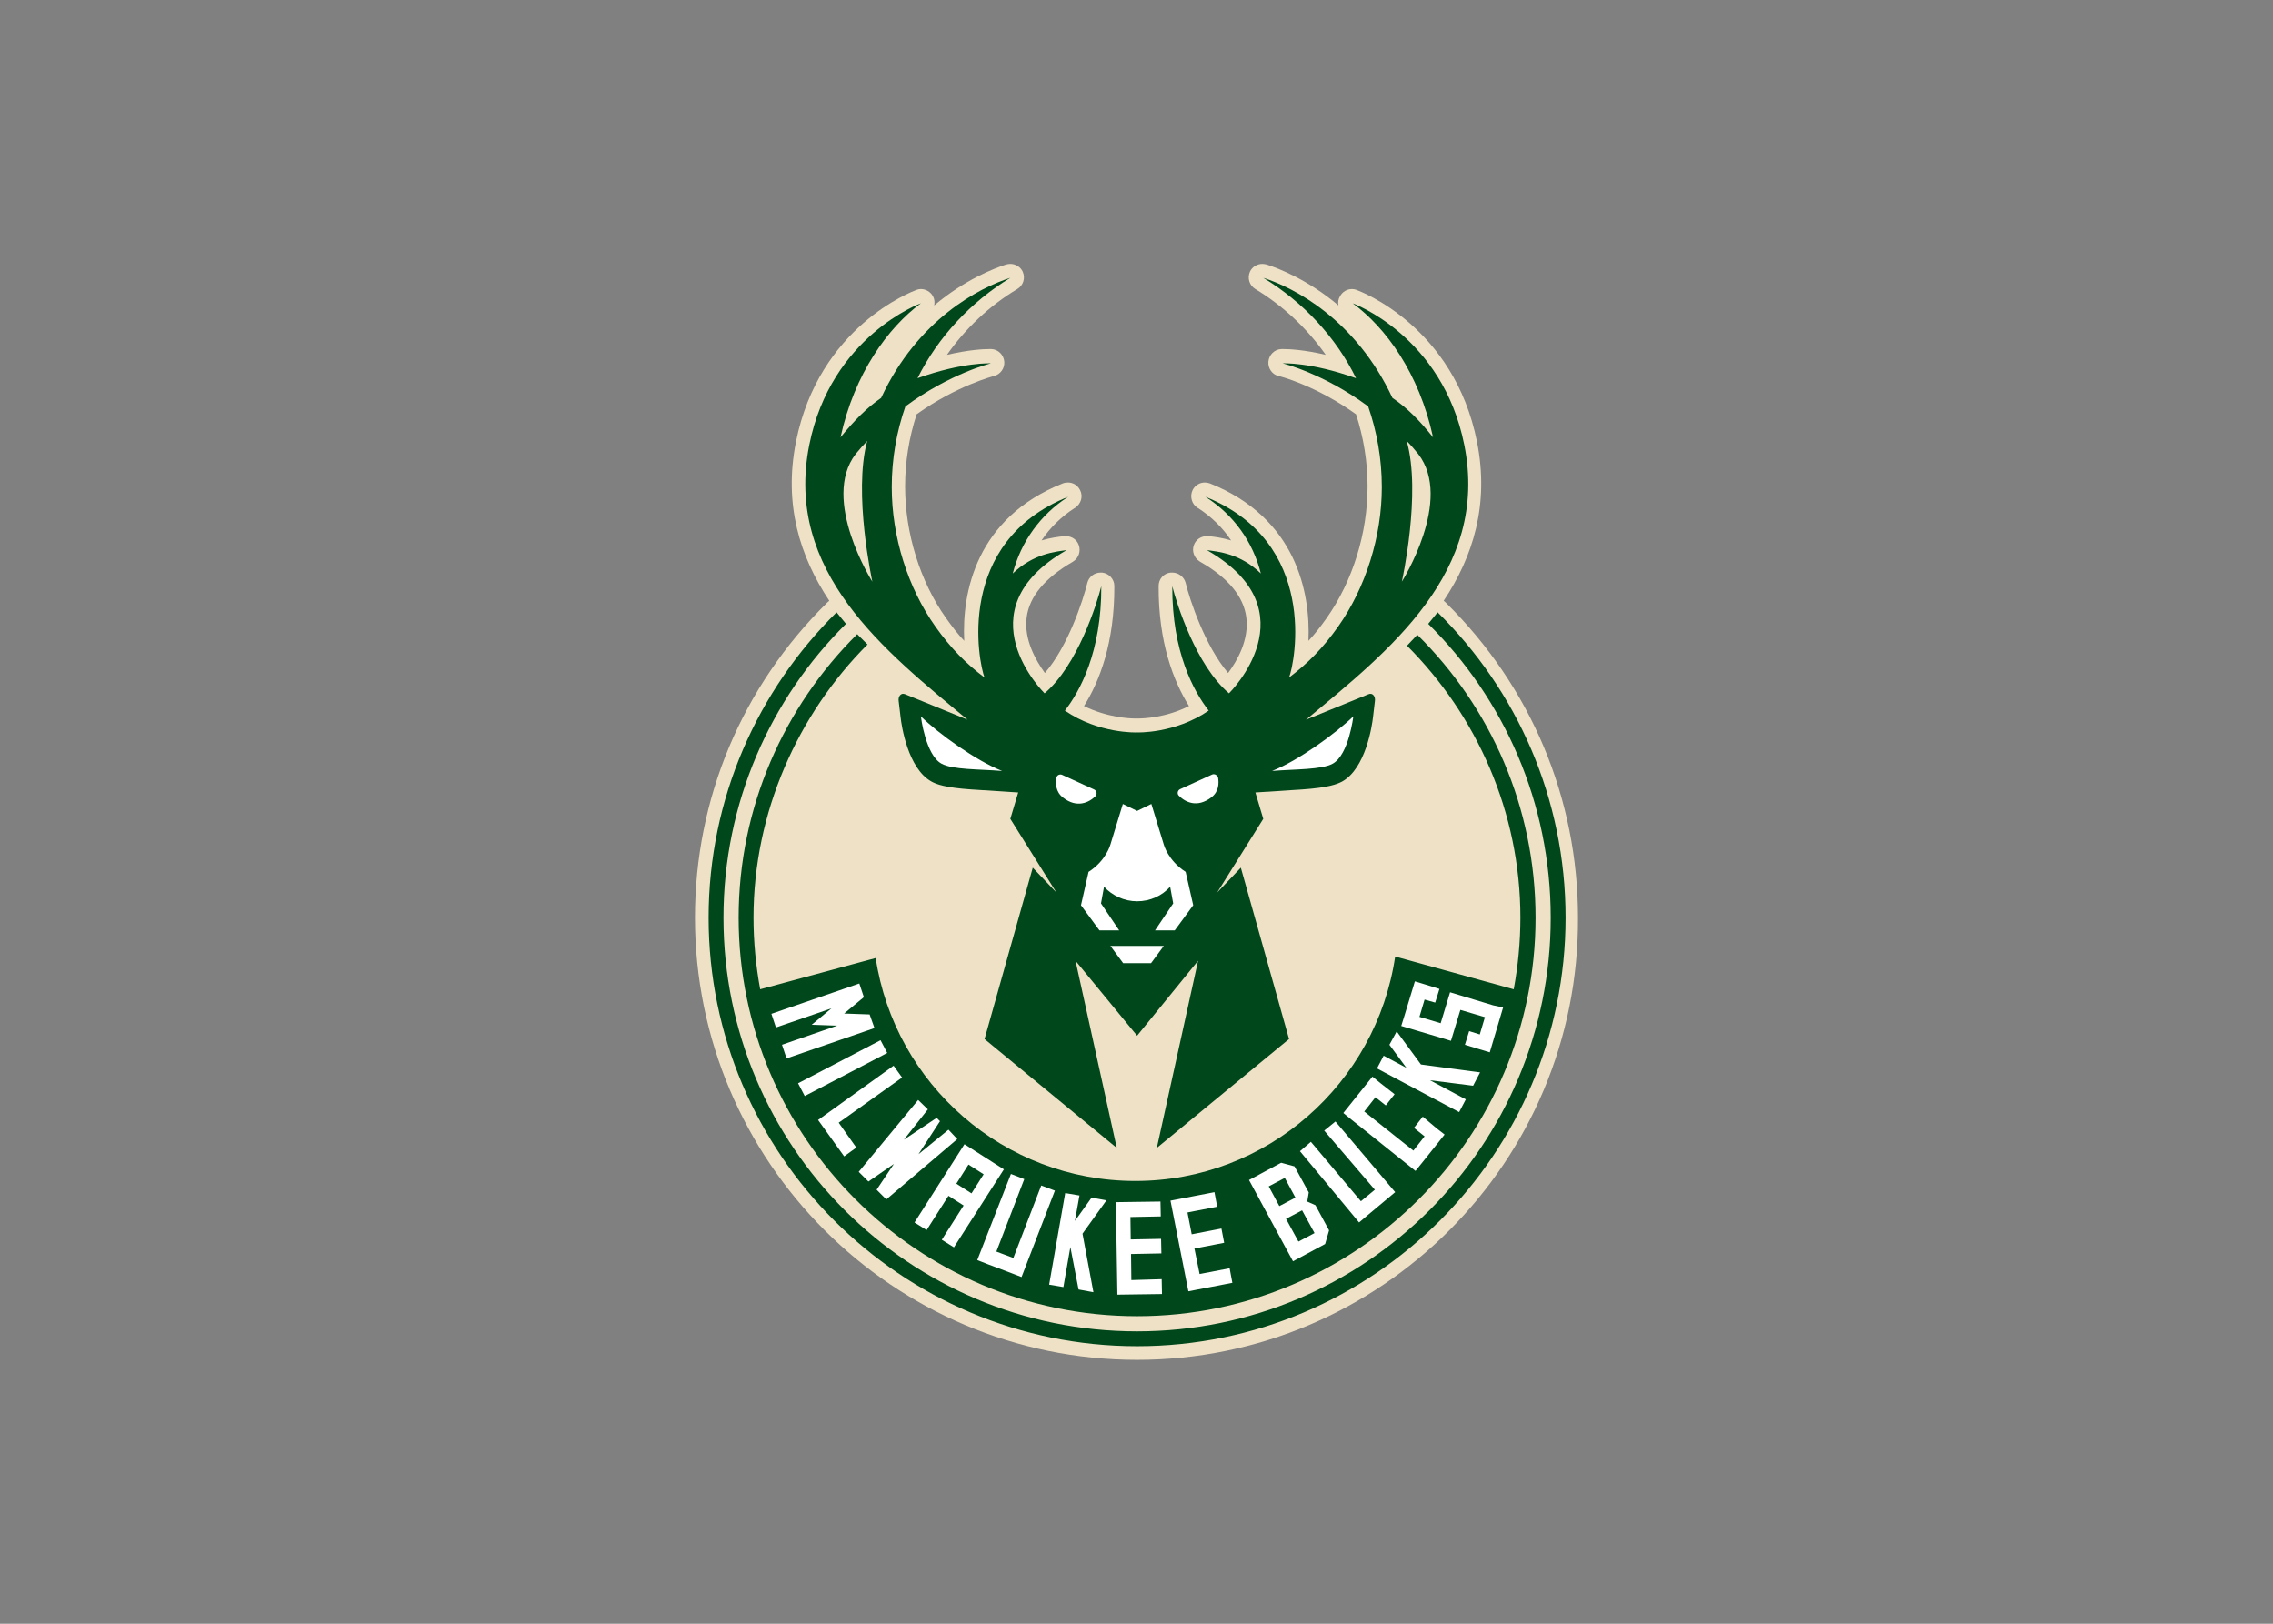 <svg clip-rule="evenodd" fill-rule="evenodd" viewBox="0 0 560 400" xmlns="http://www.w3.org/2000/svg"><rect x="0" y="0" width="560" height="400" fill="#808080" stroke="none"/><path d="m280.148 335c-60.066 0-108.926-48.86-108.926-108.926 0-29.361 11.58-56.929 32.573-77.623l.523-.448c-7.247-10.908-11.281-23.683-8.218-39.148 5.677-28.464 28.688-37.056 29.659-37.429.374-.15.747-.224 1.121-.224 1.195 0 2.391.672 2.988 1.792.373.673.448 1.494.299 2.242 7.546-6.35 14.718-9.115 17.707-10.085.373-.075.672-.15 1.046-.15 1.269 0 2.54.747 3.063 1.942.673 1.569.15 3.362-1.345 4.259-6.873 4.109-12.85 9.787-17.333 16.211 5.454-1.269 9.04-1.419 10.31-1.419h.673c1.643.074 2.988 1.419 3.138 3.063.149 1.643-.897 3.138-2.54 3.586-.074 0-9.114 2.316-19.051 9.414-1.868 5.753-2.839 11.73-2.839 17.781 0 11.505 3.661 23.384 10.085 32.424 1.494 2.092 2.914 3.96 4.483 5.603-.597-11.879 2.914-30.257 24.281-38.774.373-.15.822-.224 1.27-.224 1.269 0 2.391.673 2.988 1.868.822 1.569.224 3.437-1.27 4.408l-.15.074c-3.212 2.092-5.976 4.781-8.068 7.919 2.241-.672 4.184-.896 5.454-1.046h.597c1.419 0 2.689.897 3.138 2.242.523 1.494-.075 3.138-1.345 3.96l-.224.149c-6.799 3.96-10.609 8.517-11.281 13.597-.747 5.528 2.316 10.758 4.483 13.746 5.753-6.649 9.414-17.93 10.459-22.188.373-1.494 1.718-2.54 3.287-2.54h.374c1.718.224 2.988 1.644 2.988 3.288.074 13.971-3.661 23.533-7.471 29.585 5.752 2.839 11.28 3.063 12.551 3.063h.747c1.196 0 6.799-.15 12.551-3.063-3.811-6.126-7.546-15.688-7.471-29.585 0-1.719 1.27-3.138 2.989-3.288h.373c1.494 0 2.914 1.046 3.288 2.54 1.046 4.258 4.781 15.539 10.459 22.188 2.241-2.988 5.229-8.218 4.483-13.746-.673-5.08-4.483-9.712-11.281-13.597-.075 0-.224-.149-.224-.149-1.345-.822-1.943-2.54-1.42-3.96.448-1.345 1.719-2.242 3.138-2.242h.598c1.345.15 3.212.374 5.453 1.046-2.092-3.138-4.856-5.827-8.068-7.919l-.15-.074c-1.494-.897-2.017-2.839-1.27-4.408.598-1.195 1.793-1.868 2.989-1.868.448 0 .822.074 1.27.224 21.292 8.517 24.803 26.895 24.28 38.774 1.569-1.643 2.988-3.511 4.483-5.603 6.425-9.115 10.085-20.919 10.085-32.424 0-6.051-.971-12.028-2.839-17.781-10.011-7.172-18.901-9.414-19.051-9.414-1.643-.373-2.689-1.942-2.54-3.586.15-1.644 1.494-2.989 3.138-3.063h.673c1.27 0 4.931.15 10.31 1.419-4.557-6.499-10.534-12.103-17.333-16.211-1.494-.897-2.017-2.69-1.345-4.259.523-1.195 1.793-1.942 3.063-1.942.373 0 .672.074 1.046.15 2.988.971 10.16 3.735 17.706 10.085-.15-.747-.074-1.494.373-2.242.598-1.12 1.719-1.792 2.989-1.792.373 0 .747.074 1.12.224.971.373 23.982 8.965 29.66 37.429 3.063 15.465-.971 28.24-8.218 39.148.223.149.373.299.523.448 20.993 20.694 32.573 48.262 32.573 77.623.299 60.066-48.561 108.926-108.628 108.926z" fill="#eee1c6"/><path d="m248.92 68.437c-7.546 2.391-22.861 10.235-31.827 29.585-3.586 2.466-6.649 5.604-10.011 9.712 3.437-15.765 11.73-27.045 19.799-33.021 0 0-22.115 7.993-27.494 34.888-6.276 31.303 18.753 50.879 38.999 67.689l-15.39-6.276c-1.046-.448-1.794.597-1.57 1.793l.45 3.81c.223 2.092 1.792 12.7 7.62 15.912 1.195.673 3.361 1.496 9.787 1.944l11.58.747-1.942 6.5 11.356 18.154-5.827-6.126-11.879 42.21 32.573 26.821-10.16-46.095 15.165 18.453 15.017-18.453-10.16 46.095 32.573-26.821-11.879-42.21-5.828 6.126 11.356-18.154-1.942-6.499 11.58-.747c6.35-.448 8.517-1.271 9.787-1.944 5.827-3.212 7.395-13.82 7.62-15.912l.448-3.811c.224-1.195-.522-2.241-1.568-1.793l-15.391 6.276c20.246-16.81 45.273-36.385 38.997-67.688-5.379-26.895-27.493-34.888-27.493-34.888 8.143 5.977 16.361 17.182 19.798 33.021-3.287-4.109-6.35-7.247-10.011-9.712-9.04-19.35-24.28-27.194-31.826-29.585 9.787 5.902 17.93 14.643 22.861 24.728-11.281-4.034-18.079-3.659-18.079-3.659s10.085 2.464 21.067 10.608c2.167 6.276 3.362 12.925 3.362 19.873 0 12.177-3.96 24.729-10.758 34.367-3.81 5.379-7.545 9.115-12.102 12.551 1.494-3.81 7.322-33.321-20.619-44.527l.224.148c6.649 4.259 11.505 10.908 13.448 18.753-5.081-4.931-10.459-5.379-13.298-5.752l.149.074c25.924 14.941 5.304 35.188 5.304 35.188-8.143-6.873-12.925-22.188-13.97-26.371-.075 16.212 5.304 25.924 8.965 30.631-8.368 5.752-17.707 5.378-17.707 5.378s-9.338.374-17.705-5.378c3.661-4.707 9.04-14.419 8.965-30.631-1.046 4.184-5.826 19.498-13.97 26.371 0 0-20.62-20.246 5.304-35.188l.148-.074c-2.838.373-8.217.895-13.297 5.752 2.017-7.845 6.873-14.494 13.448-18.753l.223-.148c-27.942 11.206-22.114 40.716-20.62 44.526-4.557-3.437-8.292-7.173-12.102-12.552-6.799-9.563-10.758-22.114-10.758-34.366 0-6.948 1.196-13.672 3.362-19.873 10.982-8.143 21.067-10.608 21.067-10.608s-6.798-.375-18.079 3.659c5.006-10.085 13.148-18.826 22.86-24.727l.002-.001zm-42.809 82.404c-19.425 19.2-31.527 45.796-31.527 75.232 0 58.199 47.366 105.565 105.564 105.565 58.199 0 105.565-47.366 105.565-105.565 0-29.436-12.028-56.031-31.527-75.232l-2.316 2.838c18.678 18.453 30.181 44.079 30.181 72.393 0 56.256-45.647 101.904-101.903 101.904-56.255 0-101.904-45.648-101.904-101.904 0-28.314 11.58-53.94 30.183-72.393l-2.317-2.838zm5.081 5.38c-18.005 17.856-29.211 42.584-29.211 69.853 0 54.09 44.004 98.169 98.168 98.169 54.09 0 98.169-44.004 98.169-98.169 0-27.268-11.132-51.922-29.137-69.703l-2.539 2.689c17.108 17.108 27.94 40.94 27.94 67.014 0 6.051-.597 11.953-1.643 17.631l-29.211-8.068c-4.632 31.229-31.528 55.286-64.027 55.286-32.349 0-59.244-23.833-63.951-54.912l-28.464 7.695c-1.046-5.753-1.643-11.58-1.643-17.631 0-25.999 10.982-50.205 28.091-67.313l-2.541-2.54h.001z" fill="#00471b"/><path d="m213.657 108.63c-.971 1.046-1.943 2.091-2.839 3.212-8.666 11.281 4.109 31.455 4.109 31.455s-4.78-21.815-1.269-34.665v-.001zm132.909 0c3.661 12.85-1.195 34.665-1.195 34.665s12.775-20.173 4.034-31.455c-.896-1.12-1.868-2.24-2.839-3.212v.001z" fill="#eee1c6"/><path d="m226.881 176.467s1.121 9.49 5.081 11.656c2.689 1.494 9.189 1.344 14.942 1.792-6.351-2.466-15.69-9.189-20.023-13.448zm106.536 0c-4.408 4.258-13.671 10.982-20.021 13.448 5.677-.448 12.252-.297 14.942-1.792 3.96-2.166 5.079-11.656 5.079-11.656zm-34.351 14.251c-.156-.009-.314.019-.464.094-3.138 1.419-6.2 2.838-7.844 3.585-.673.299-.822 1.196-.3 1.644 1.569 1.569 4.483 3.063 7.994.374 1.868-1.419 1.868-3.511 1.643-4.857-.113-.448-.561-.812-1.03-.84zm-37.833.064c-.466.011-.901.346-.957.85-.224 1.345-.223 3.437 1.644 4.857 3.437 2.689 6.425 1.195 7.993-.374.448-.523.3-1.344-.373-1.643-1.643-.747-4.781-2.167-7.845-3.587-.149-.074-.307-.107-.462-.103zm15.404 7.275-3.063 10.004s-1.045 3.96-5.378 6.723l-1.868 8.219 4.557 6.201h4.856l-4.483-6.65.747-4.109c2.017 2.166 4.931 3.585 8.143 3.585s6.125-1.344 8.142-3.585l.747 4.109-4.483 6.65h4.856l4.559-6.201-1.868-8.219c-4.334-2.764-5.38-6.723-5.38-6.723l-3.063-10.011-3.511 1.719-3.513-1.719.002.007zm-3.063 34.957 3.138 4.258h6.874l3.137-4.258zm75.009 8.74-2.615 8.592-.747 2.391 9.787 2.913 2.466.746 2.316-7.62 6.051 1.794-1.269 4.258-2.615-.822-1.046 3.362 3.661 1.12 2.464.747 3.288-11.058-2.466-.522-8.142-2.466-2.466-.747-2.315 7.621-5.23-1.569 1.269-4.259 2.615.747 1.046-3.362-3.586-1.12-2.465-.747zm-136.868.524-21.665 7.471 1.12 3.361 13.672-4.707-4.857 4.035 6.276.223-13.598 4.708 1.12 3.361 21.666-7.471-1.195-3.362-6.276-.224 4.857-4.033-1.121-3.362.001-.001zm132.386 11.804-1.793 3.288 4.183 5.677-5.603-2.989-1.643 3.139 20.246 10.758 1.643-3.138-8.816-4.706 10.609 1.345 1.719-3.288-14.569-1.942-5.976-8.143-.001-.001zm-127.156 2.166-20.32 10.609 1.643 3.138 20.322-10.609-1.644-3.138zm3.213 6.276-18.603 13.372 6.425 8.966 2.989-2.167-4.333-6.127 15.615-11.13zm117.967 2.689-7.172 8.965 2.017 1.643 15.764 12.626 1.568-1.942 5.604-7.023-2.017-1.569-3.362-2.839-2.167 2.765 2.615 2.091-2.763 3.513-12.104-9.638 2.765-3.511 2.54 2.017 2.166-2.763-3.437-2.691-2.017-1.643.001.001zm-111.915 5.753-14.643 17.706 2.391 2.39 6.276-4.332-4.258 6.35 2.391 2.391 17.482-14.867-2.166-2.316-7.397 6.051 5.306-8.143-.823-.822-8.067 5.38 5.902-7.471-2.391-2.317h.001zm102.8 5.305-2.764 2.242 12.476 14.568-3.437 2.838-12.327-14.643-2.689 2.316 14.569 17.556 2.017-1.717 5.006-4.185 1.868-1.569zm-91.37 5.604-.074.074-12.253 19.2 2.988 1.868 5.379-8.441 3.735 2.39-5.379 8.443 2.989 1.868 10.384-16.213 1.196-1.868.672-1.046.074-.074-9.712-6.2zm77.997 4.557-7.921 4.258 10.833 20.023 7.921-4.259.971-3.362-3.362-6.2-2.017-.898.374-2.241-3.513-6.425-3.286-.895zm-77.025.448 3.735 2.391-2.988 4.707-3.735-2.39zm10.459 2.316-8.293 21.217 2.467.972 6.125 2.315 2.315.896 8.219-21.292-3.362-1.269-6.872 17.856-4.184-1.57 6.872-17.854-3.287-1.271v.001zm67.463.971 2.615 4.857-3.96 2.09-2.615-4.856zm-17.331 3.511-10.833 2.093 4.407 22.338 10.833-2.093-.671-3.587-7.397 1.42-1.271-6.276 7.322-1.418-.673-3.512-7.321 1.419-1.046-5.378 7.321-1.42-.672-3.587zm-36.758.224-3.959 22.562 3.51.598 1.719-9.862 2.017 10.459 3.661.673-2.689-14.418 5.901-8.219-3.659-.673-4.109 5.753 1.12-6.276zm23.459 2.091-10.982.151.374 22.787 10.981-.151-.074-3.659-7.471.223-.074-6.425 7.471-.149-.076-3.586-7.471.149-.074-5.528 7.471-.15-.074-3.662zm34.889 2.167 3.064 5.603-3.96 2.093-3.063-5.603z" fill="#fff"/></svg>